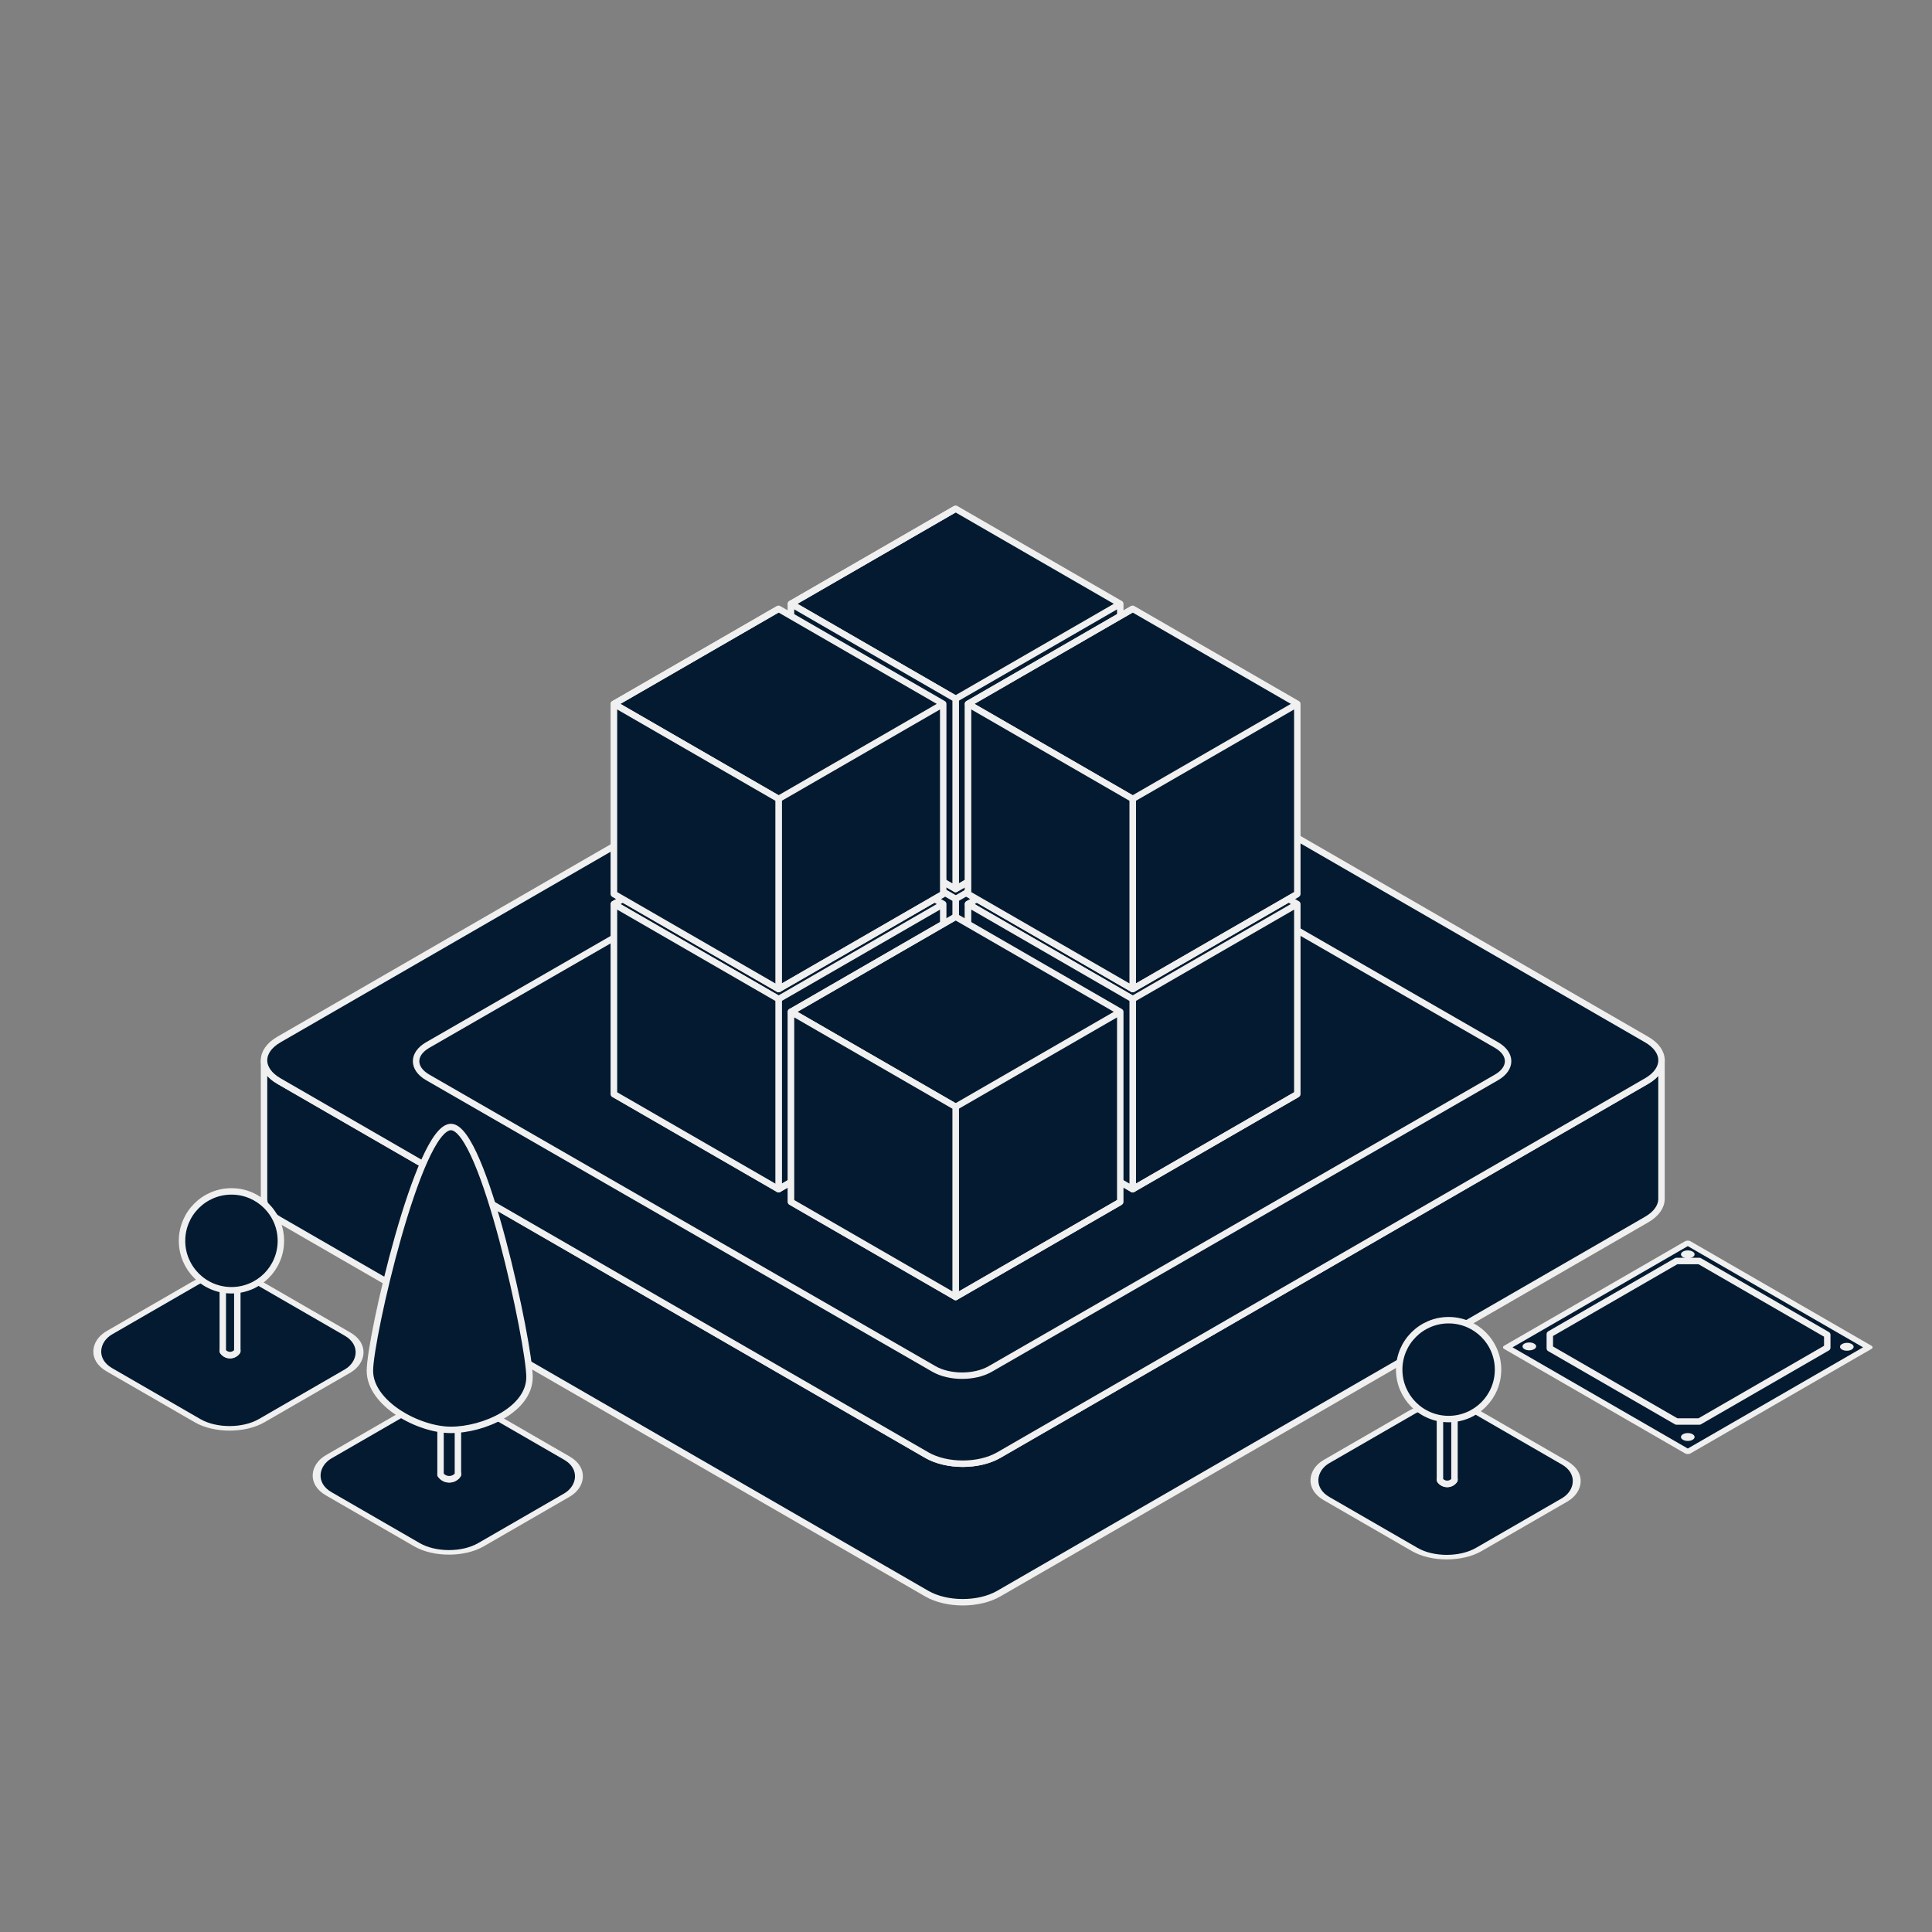 <svg width="300" height="300" viewBox="0 0 300 300" fill="none" xmlns="http://www.w3.org/2000/svg">
<rect x="0" y="0" width="300" height="300" fill="#808080" stroke="none"/>
<path fill-rule="evenodd" clip-rule="evenodd" d="M257.996 164.641C257.996 165.808 257.225 166.976 255.681 167.867L155.085 225.947C151.999 227.729 146.994 227.729 143.908 225.947L43.311 167.867C41.83 167.012 41.059 165.901 41 164.781V186.292C41.059 187.412 41.83 188.523 43.311 189.378L143.908 247.458C146.994 249.24 151.999 249.24 155.085 247.458L255.681 189.378C257.225 188.487 257.996 187.319 257.996 186.152V164.641Z" fill="#031A30" stroke="#F0F0F0" stroke-linecap="round" stroke-linejoin="round"/>
<path d="M143.911 103.337C146.998 101.554 152.002 101.554 155.089 103.337L255.685 161.416C258.772 163.198 258.772 166.087 255.685 167.869L155.089 225.949C152.002 227.73 146.998 227.73 143.911 225.949L43.315 167.869C40.228 166.087 40.228 163.198 43.315 161.416L143.911 103.337Z" fill="#031A30" stroke="#F0F0F0" stroke-linecap="round" stroke-linejoin="round"/>
<path d="M145.027 116.995C147.439 115.606 151.349 115.606 153.761 116.995L232.369 162.269C234.781 163.658 234.781 165.911 232.369 167.3L153.761 212.574C151.349 213.963 147.438 213.963 145.027 212.574L66.418 167.3C64.006 165.911 64.006 163.658 66.418 162.269L145.027 116.995Z" fill="#031A30" stroke="#F0F0F0" stroke-linecap="round" stroke-linejoin="round"/>
<path fill-rule="evenodd" clip-rule="evenodd" d="M148.391 139.596L122.828 124.837L148.391 110.078L173.954 124.837L148.391 139.596Z" fill="#031A30"/>
<path d="M148.391 139.596V169.113L173.954 154.354V124.837L148.391 139.596Z" fill="#031A30"/>
<path d="M148.391 139.596L122.828 124.837L148.391 110.078L173.954 124.837M148.391 139.596V169.113L173.954 154.354V124.837M148.391 139.596L173.954 124.837" stroke="#F0F0F0" stroke-linecap="round" stroke-linejoin="round"/>
<path d="M148.391 110.078L122.828 124.837V154.354L148.391 169.113L173.954 154.354" stroke="#F0F0F0" stroke-linejoin="round"/>
<path d="M122.828 124.836L148.391 139.595V169.112L122.828 154.354V124.836Z" fill="#031A30" stroke="#F0F0F0" stroke-linecap="round" stroke-linejoin="round"/>
<path fill-rule="evenodd" clip-rule="evenodd" d="M175.883 155.139L150.32 140.38L175.883 125.621L201.446 140.38L175.883 155.139Z" fill="#031A30"/>
<path d="M175.883 155.139V184.656L201.446 169.897V140.38L175.883 155.139Z" fill="#031A30"/>
<path d="M175.883 155.139L150.32 140.38L175.883 125.621L201.446 140.38M175.883 155.139V184.656L201.446 169.897V140.38M175.883 155.139L201.446 140.38" stroke="#F0F0F0" stroke-linecap="round" stroke-linejoin="round"/>
<path d="M175.883 125.621L150.32 140.38V169.897L175.883 184.656L201.446 169.897" stroke="#F0F0F0" stroke-linejoin="round"/>
<path d="M150.32 140.379L175.883 155.138V184.655L150.32 169.896V140.379Z" fill="#031A30" stroke="#F0F0F0" stroke-linecap="round" stroke-linejoin="round"/>
<path fill-rule="evenodd" clip-rule="evenodd" d="M120.899 155.139L95.336 140.38L120.899 125.621L146.462 140.38L120.899 155.139Z" fill="#031A30"/>
<path d="M120.899 155.139V184.656L146.462 169.897V140.38L120.899 155.139Z" fill="#031A30"/>
<path d="M120.899 155.139L95.336 140.38L120.899 125.621L146.462 140.38M120.899 155.139V184.656L146.462 169.897V140.38M120.899 155.139L146.462 140.38" stroke="#F0F0F0" stroke-linecap="round" stroke-linejoin="round"/>
<path d="M120.899 125.621L95.336 140.38V169.897L120.899 184.656L146.462 169.897" stroke="#F0F0F0" stroke-linejoin="round"/>
<path d="M95.336 140.379L120.899 155.138V184.655L95.336 169.896V140.379Z" fill="#031A30" stroke="#F0F0F0" stroke-linecap="round" stroke-linejoin="round"/>
<path fill-rule="evenodd" clip-rule="evenodd" d="M148.391 171.873L122.828 157.114L148.391 142.355L173.954 157.114L148.391 171.873Z" fill="#031A30"/>
<path d="M148.391 171.873V201.391L173.954 186.632V157.114L148.391 171.873Z" fill="#031A30"/>
<path d="M148.391 171.873L122.828 157.114L148.391 142.355L173.954 157.114M148.391 171.873V201.391L173.954 186.632V157.114M148.391 171.873L173.954 157.114" stroke="#F0F0F0" stroke-linecap="round" stroke-linejoin="round"/>
<path d="M148.391 142.355L122.828 157.114V186.632L148.391 201.391L173.954 186.632" stroke="#F0F0F0" stroke-linejoin="round"/>
<path d="M122.828 157.113L148.391 171.872V201.39L122.828 186.631V157.113Z" fill="#031A30" stroke="#F0F0F0" stroke-linecap="round" stroke-linejoin="round"/>
<path fill-rule="evenodd" clip-rule="evenodd" d="M148.391 108.518L122.828 93.759L148.391 79L173.954 93.759L148.391 108.518Z" fill="#031A30"/>
<path d="M148.391 108.518V138.035L173.954 123.276V93.759L148.391 108.518Z" fill="#031A30"/>
<path d="M148.391 108.518L122.828 93.759L148.391 79L173.954 93.759M148.391 108.518V138.035L173.954 123.276V93.759M148.391 108.518L173.954 93.759" stroke="#F0F0F0" stroke-linecap="round" stroke-linejoin="round"/>
<path d="M148.391 79L122.828 93.759V123.276L148.391 138.035L173.954 123.276" stroke="#F0F0F0" stroke-linejoin="round"/>
<path d="M122.828 93.758L148.391 108.517V138.034L122.828 123.275V93.758Z" fill="#031A30" stroke="#F0F0F0" stroke-linecap="round" stroke-linejoin="round"/>
<path fill-rule="evenodd" clip-rule="evenodd" d="M175.883 124.057L150.32 109.298L175.883 94.539L201.446 109.298L175.883 124.057Z" fill="#031A30"/>
<path d="M175.883 124.057V153.574L201.446 138.815V109.298L175.883 124.057Z" fill="#031A30"/>
<path d="M175.883 124.057L150.32 109.298L175.883 94.539L201.446 109.298M175.883 124.057V153.574L201.446 138.815V109.298M175.883 124.057L201.446 109.298" stroke="#F0F0F0" stroke-linecap="round" stroke-linejoin="round"/>
<path d="M175.883 94.539L150.32 109.298V138.815L175.883 153.574L201.446 138.815" stroke="#F0F0F0" stroke-linejoin="round"/>
<path d="M150.32 109.297L175.883 124.056V153.573L150.32 138.814V109.297Z" fill="#031A30" stroke="#F0F0F0" stroke-linecap="round" stroke-linejoin="round"/>
<path fill-rule="evenodd" clip-rule="evenodd" d="M120.899 124.057L95.336 109.298L120.899 94.539L146.462 109.298L120.899 124.057Z" fill="#031A30"/>
<path d="M120.899 124.057V153.574L146.462 138.815V109.298L120.899 124.057Z" fill="#031A30"/>
<path d="M120.899 124.057L95.336 109.298L120.899 94.539L146.462 109.298M120.899 124.057V153.574L146.462 138.815V109.298M120.899 124.057L146.462 109.298" stroke="#F0F0F0" stroke-linecap="round" stroke-linejoin="round"/>
<path d="M120.899 94.539L95.336 109.298V138.815L120.899 153.574L146.462 138.815" stroke="#F0F0F0" stroke-linejoin="round"/>
<path d="M95.336 109.297L120.899 124.056V153.573L95.336 138.814V109.297Z" fill="#031A30" stroke="#F0F0F0" stroke-linecap="round" stroke-linejoin="round"/>
<rect width="27.308" height="26.891" rx="5.741" transform="matrix(0.866 0.5 -0.866 0.5 69.352 215.633)" fill="#031A30" stroke="#F0F0F0" stroke-linecap="round" stroke-linejoin="round"/>
<path d="M68.407 228.855C68.407 228.82 68.424 228.788 68.451 228.768V228.768C69.231 228.207 70.283 228.207 71.062 228.768V228.768C71.09 228.788 71.107 228.821 71.107 228.855L71.106 228.932C71.106 228.973 71.093 229.012 71.07 229.045V229.045C70.426 229.946 69.087 229.947 68.443 229.046V229.046C68.419 229.012 68.406 228.972 68.406 228.932L68.407 228.855Z" fill="#031A30" stroke="#F0F0F0" stroke-linecap="round" stroke-linejoin="round"/>
<path d="M68.406 206.855H71.106V228.994V228.994C70.445 229.92 69.068 229.92 68.406 228.994V228.994V206.855Z" fill="#031A30" stroke="#F0F0F0" stroke-linecap="round" stroke-linejoin="round"/>
<path d="M82.222 213.823C82.222 218.893 75.088 222.031 70.019 222.031C64.949 222.031 57.438 217.921 57.438 212.852C57.438 207.782 64.949 175 70.019 175C75.088 175 82.222 208.754 82.222 213.823Z" fill="#031A30" stroke="#F0F0F0" stroke-linecap="round" stroke-linejoin="round"/>
<rect width="27.308" height="26.891" rx="5.741" transform="matrix(0.866 0.5 -0.866 0.5 35.289 196.375)" fill="#031A30" stroke="#F0F0F0" stroke-linecap="round" stroke-linejoin="round"/>
<path d="M34.594 209.714C34.594 209.685 34.608 209.658 34.631 209.641V209.641C35.283 209.172 36.163 209.172 36.814 209.641V209.641C36.838 209.658 36.852 209.685 36.852 209.714L36.851 209.779C36.851 209.813 36.84 209.845 36.821 209.873V209.873C36.283 210.626 35.163 210.627 34.624 209.874V209.874C34.605 209.846 34.594 209.812 34.594 209.778L34.594 209.714Z" fill="#031A30" stroke="#F0F0F0" stroke-linecap="round" stroke-linejoin="round"/>
<path d="M34.594 191.32H36.851V209.83V209.83C36.298 210.604 35.147 210.604 34.594 209.83V209.83V191.32Z" fill="#031A30" stroke="#F0F0F0" stroke-linecap="round" stroke-linejoin="round"/>
<circle cx="35.94" cy="192.675" r="7.675" fill="#031A30" stroke="#F0F0F0" stroke-linecap="round" stroke-linejoin="round"/>
<rect width="27.308" height="26.891" rx="5.741" transform="matrix(0.866 0.5 -0.866 0.5 224.289 216.375)" fill="#031A30" stroke="#F0F0F0" stroke-linecap="round" stroke-linejoin="round"/>
<path d="M223.594 229.714C223.594 229.685 223.608 229.658 223.631 229.641V229.641C224.283 229.172 225.163 229.172 225.814 229.641V229.641C225.838 229.658 225.852 229.685 225.851 229.714L225.851 229.779C225.851 229.813 225.84 229.845 225.821 229.873V229.873C225.283 230.626 224.163 230.627 223.624 229.874V229.874C223.604 229.846 223.594 229.812 223.594 229.778L223.594 229.714Z" fill="#031A30" stroke="#F0F0F0" stroke-linecap="round" stroke-linejoin="round"/>
<path d="M223.594 211.32H225.851V229.83V229.83C225.298 230.604 224.147 230.604 223.594 229.83V229.83V211.32Z" fill="#031A30" stroke="#F0F0F0" stroke-linecap="round" stroke-linejoin="round"/>
<circle cx="224.94" cy="212.675" r="7.675" fill="#031A30" stroke="#F0F0F0" stroke-linecap="round" stroke-linejoin="round"/>
<rect width="32.426" height="32.426" transform="matrix(0.866 0.5 -0.866 0.5 262.078 193)" fill="#031A30" stroke="#F0F0F0" stroke-linecap="round" stroke-linejoin="round"/>
<circle cx="0.864" cy="0.864" r="0.864" transform="matrix(0.866 0.5 -0.866 0.5 262.078 222.273)" fill="#F0F0F0"/>
<circle cx="0.864" cy="0.864" r="0.864" transform="matrix(0.866 0.5 -0.866 0.5 286.773 208.266)" fill="#F0F0F0"/>
<circle cx="0.864" cy="0.864" r="0.864" transform="matrix(0.866 0.5 -0.866 0.5 237.477 208.203)" fill="#F0F0F0"/>
<path d="M260.324 195.808H263.88L283.735 207.271L283.735 209.264L263.869 220.734H260.334L240.655 209.372L240.655 207.163L260.324 195.808Z" fill="#031A30" stroke="#F0F0F0" stroke-linecap="round" stroke-linejoin="round"/>
<circle cx="0.864" cy="0.864" r="0.864" transform="matrix(0.866 0.5 -0.866 0.5 262.078 193.91)" fill="#F0F0F0"/>
</svg>

